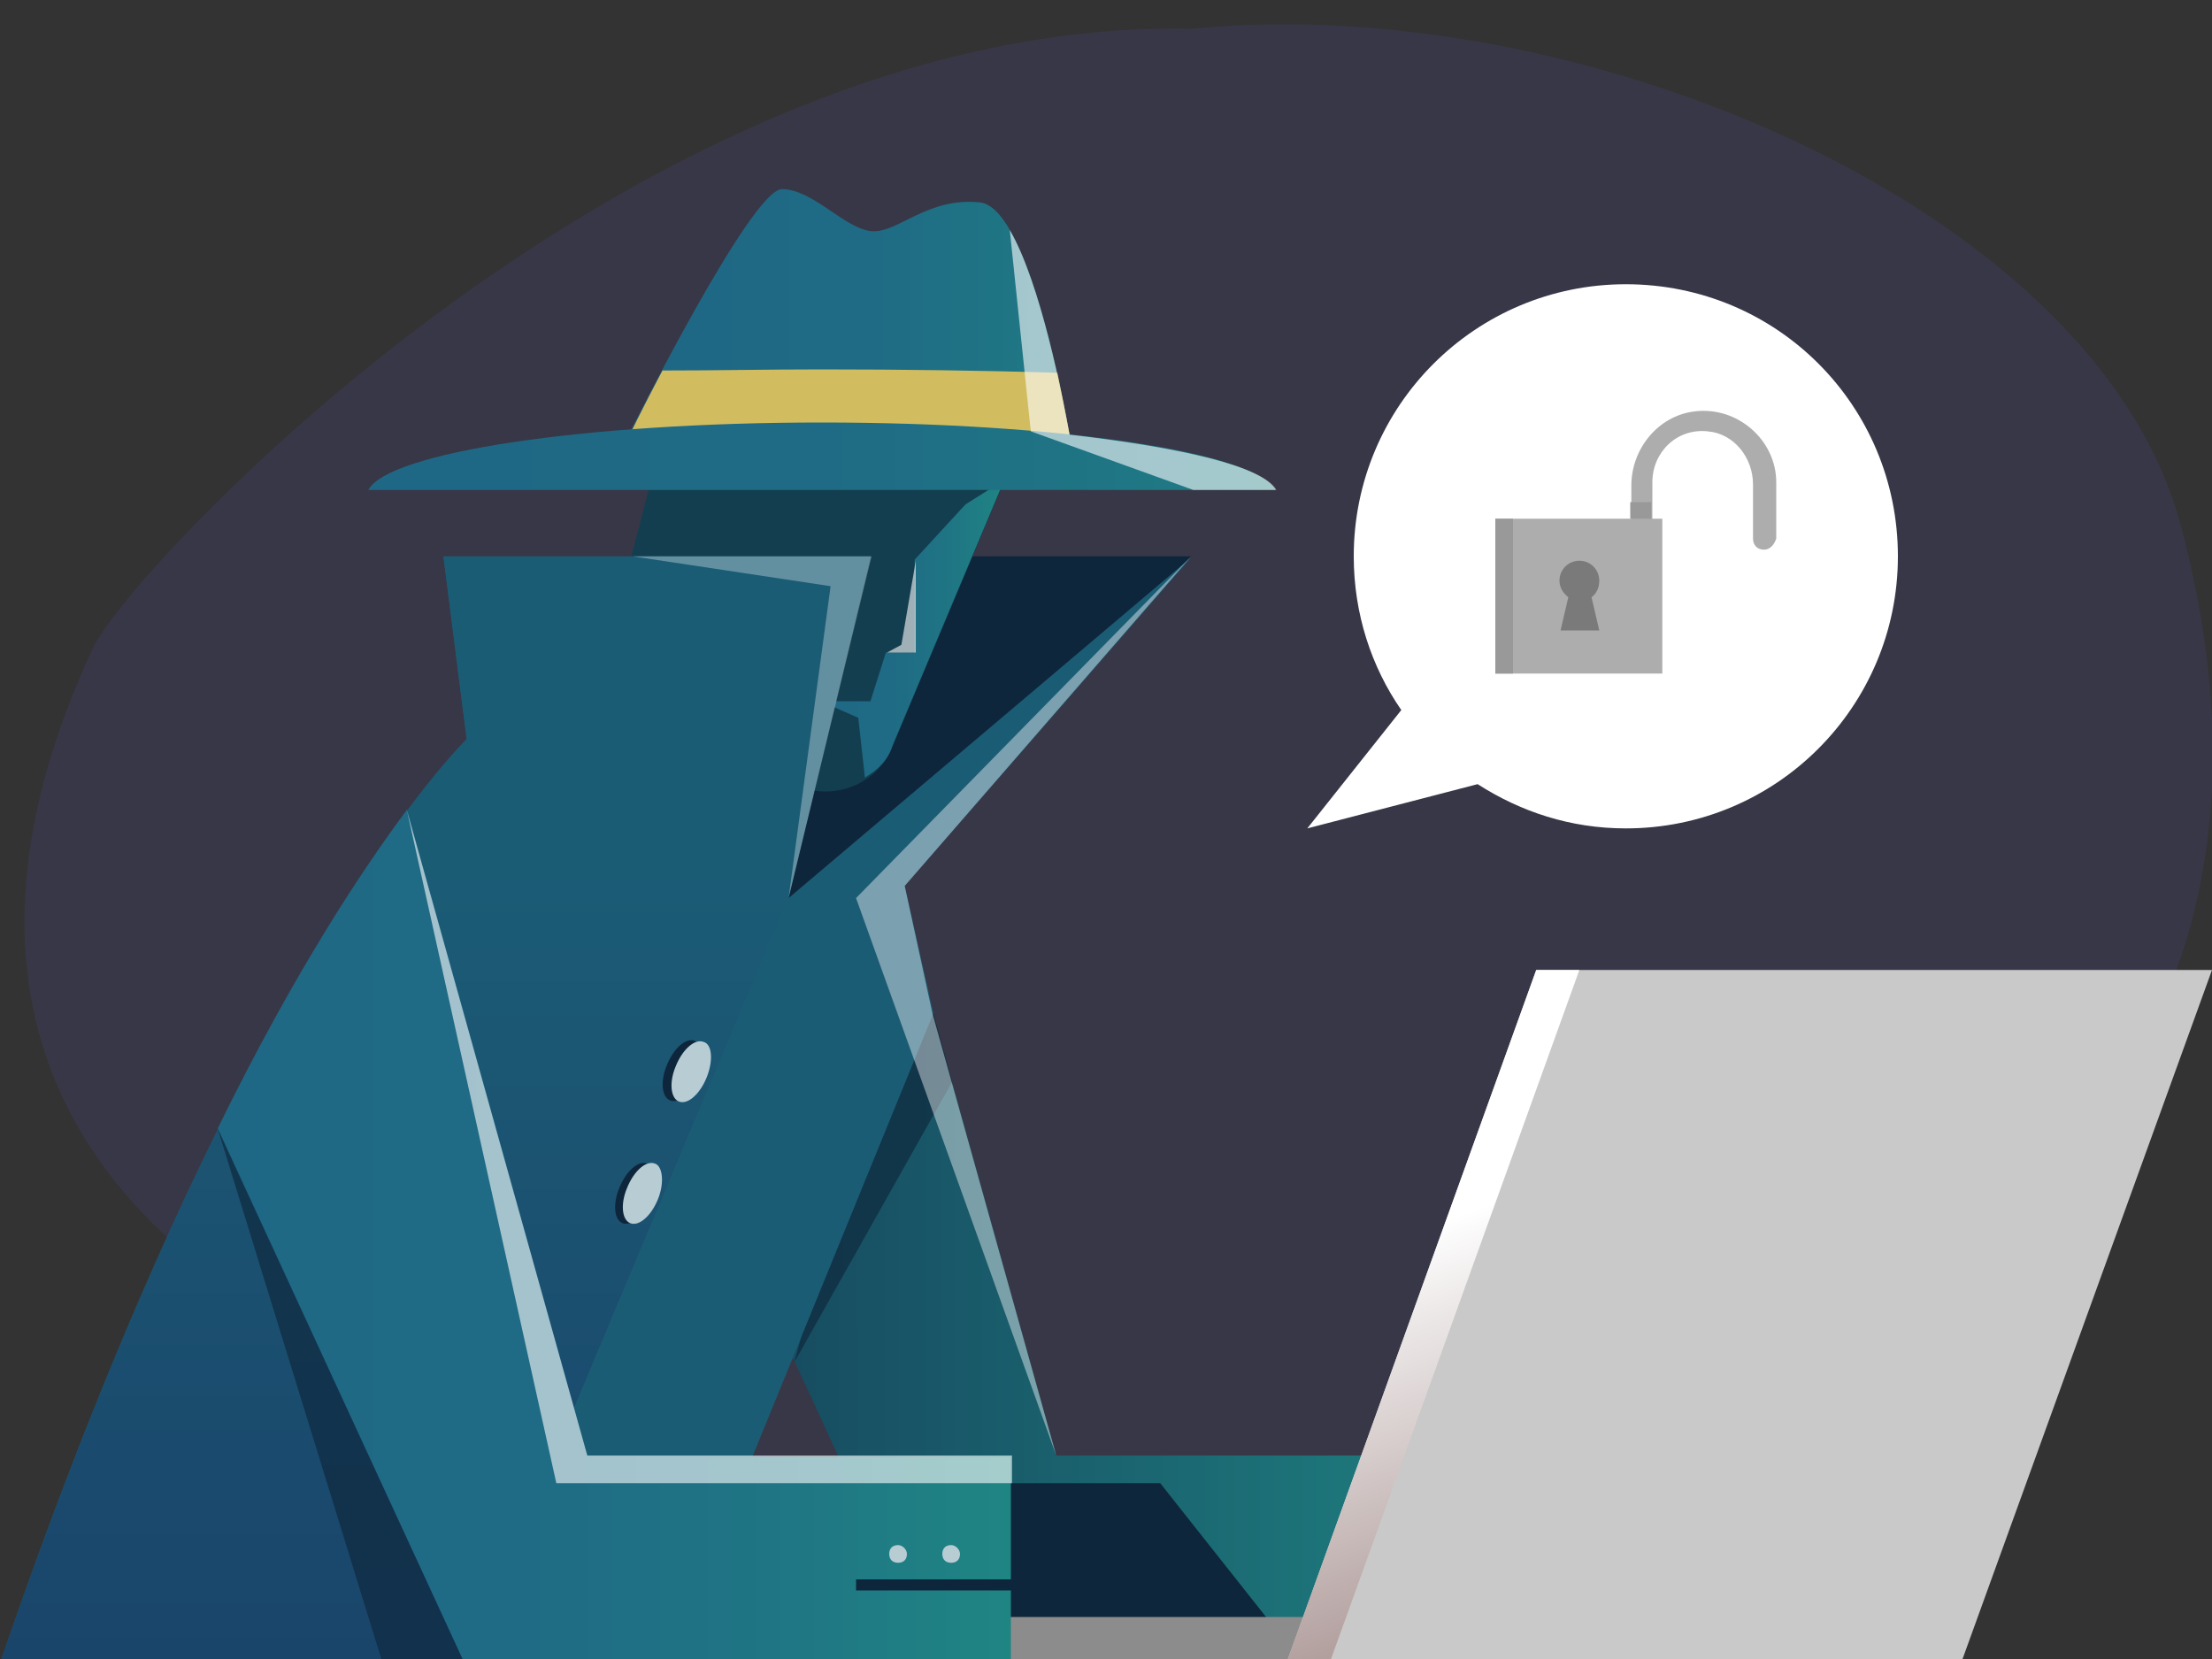 <?xml version="1.0" encoding="utf-8"?>
<!-- Generator: Adobe Illustrator 22.1.0, SVG Export Plug-In . SVG Version: 6.00 Build 0)  -->
<svg version="1.1" id="OBJECTS" xmlns="http://www.w3.org/2000/svg" xmlns:xlink="http://www.w3.org/1999/xlink" x="0px" y="0px"
	 viewBox="0 0 200 150" style="enable-background:new 0 0 200 150;" xml:space="preserve">
<rect x="0" y="0" width="200" height="150" fill="#333333" stroke="none"/>
<style>
	.st0{opacity:0.1;fill:#6C63FF;enable-background:new    ;}
	.st1{fill:url(#XMLID_2_);}
	.st2{opacity:0.66;fill:#0E263B;enable-background:new    ;}
	.st3{fill:#0E263B;}
	.st4{fill:#8C8C8C;}
	.st5{fill:#133E4F;}
	.st6{fill:url(#XMLID_3_);}
	.st7{fill:url(#XMLID_4_);}
	.st8{fill:#D1BD60;}
	.st9{fill:#1B5C75;}
	.st10{fill:url(#XMLID_5_);}
	.st11{fill:url(#XMLID_6_);}
	.st12{fill:#C9C9C9;}
	.st13{fill:url(#XMLID_7_);}
	.st14{fill:url(#XMLID_8_);}
	.st15{opacity:0.59;fill:#FFFFFF;enable-background:new    ;}
	.st16{fill:#B8CCD4;}
	.st17{opacity:0.32;fill:#FFFFFF;enable-background:new    ;}
	.st18{opacity:0.42;fill:#FFFFFF;enable-background:new    ;}
	.st19{fill:none;stroke:#0E263B;stroke-miterlimit:10;}
	.st20{fill:#FFFFFF;}
	.st21{fill:#ADADAD;}
	.st22{fill:#999999;}
	.st23{fill:#7A7A7A;}
</style>
<g id="XMLID_32_">
	<path class="st0" d="M8.4,58.6c-26.9,57.9,39.5,77.2,90.9,77.2s115.1-23.3,97.9-88.2c-7.6-28.8-54.4-48.5-89.4-45
		C58,1.5,11.6,51.6,8.4,58.6z"/>
	
		<linearGradient id="XMLID_2_" gradientUnits="userSpaceOnUse" x1="70.562" y1="-15827.865" x2="142.253" y2="-15827.865" gradientTransform="matrix(1 0 0 -1 0 -15716.069)">
		<stop  offset="0" style="stop-color:#174C61"/>
		<stop  offset="1" style="stop-color:#1F8583"/>
	</linearGradient>
	<path id="XMLID_46_" class="st1" d="M95.5,131.6L79.2,73.2c-4,5.4-10.1,14.5-17.1,28.8l22.3,48.3h49.4v-18.7H95.5L95.5,131.6z"/>
	<polygon id="XMLID_90_" class="st2" points="71.8,123.2 71.8,123.2 86.1,97.8 82.5,84.7 	"/>
	<polygon id="XMLID_35_" class="st3" points="85.5,134.1 104.9,134.1 115.5,147.5 85.5,147.5 	"/>
	<polygon id="XMLID_37_" class="st4" points="68.2,146.2 66.6,150.4 127.8,150.4 129.3,146.2 	"/>
	<polygon id="XMLID_38_" class="st3" points="75.1,50.3 107.7,50.3 70.9,87.7 57.2,66.2 	"/>
	<path id="XMLID_47_" class="st5" d="M90.8,43.5l-10.1,24c-1.2,3-4.4,4.6-7.5,3.9l-20.5-4.1L59,42.9L90.8,43.5z"/>
	
		<linearGradient id="XMLID_3_" gradientUnits="userSpaceOnUse" x1="74.346" y1="-15772.94" x2="90.888" y2="-15772.94" gradientTransform="matrix(1 0 0 -1 0 -15716.069)">
		<stop  offset="0" style="stop-color:#1F6885"/>
		<stop  offset="0.391" style="stop-color:#1F6B85"/>
		<stop  offset="0.724" style="stop-color:#1F7684"/>
		<stop  offset="1" style="stop-color:#1F8583"/>
	</linearGradient>
	<path id="XMLID_65_" class="st6" d="M80.7,67.4l10.1-24l-3.5,2.2l-4.6,5V59h-2.6l-1.4,4.4h-4.5l3.4,1.5l0.6,5.4
		C79.4,69.6,80.3,68.7,80.7,67.4z"/>
	
		<linearGradient id="XMLID_4_" gradientUnits="userSpaceOnUse" x1="63.559" y1="-15744.803" x2="103.605" y2="-15744.803" gradientTransform="matrix(1 0 0 -1 0 -15716.069)">
		<stop  offset="0" style="stop-color:#1F6885"/>
		<stop  offset="0.391" style="stop-color:#1F6B85"/>
		<stop  offset="0.724" style="stop-color:#1F7684"/>
		<stop  offset="1" style="stop-color:#1F8583"/>
	</linearGradient>
	<path id="XMLID_53_" class="st7" d="M96.9,40.4c0,0-3.5-21.6-8.3-22.1c-4.8-0.5-7.4,2.8-9.8,2.6c-2.4-0.2-5.3-3.8-8.1-3.8
		S56.8,39.4,56.8,39.4L96.9,40.4z"/>
	<path id="XMLID_66_" class="st8" d="M95.6,33.7c-6.8-0.2-14-0.3-21.3-0.3c-4.9,0-9.7,0.1-14.4,0.1c-1.8,3.4-3,5.9-3,5.9l40,0.9
		C96.9,40.4,96.4,37.5,95.6,33.7z"/>
	<path id="XMLID_36_" class="st9" d="M42.2,66.9l-2.1-16.5h38.6l-7.4,30.8l36.4-30.8L81.8,80.1l2.6,11.5l-24,58.8c0,0-41.1,0-60.4,0
		C22,85.9,42.2,66.9,42.2,66.9z"/>
	
		<linearGradient id="XMLID_5_" gradientUnits="userSpaceOnUse" x1="39.371" y1="-15881.404" x2="39.371" y2="-15793.912" gradientTransform="matrix(1 0 0 -1 0 -15716.069)">
		<stop  offset="0" style="stop-color:#1A4069"/>
		<stop  offset="1" style="stop-color:#1B5C75"/>
	</linearGradient>
	<path id="XMLID_67_" class="st10" d="M0,150.4c10.9,0,28.8,0,42.2,0l29.1-69.3l7.4-30.8H40.1l2.1,16.5C42.2,66.9,22,85.9,0,150.4z"
		/>
	
		<linearGradient id="XMLID_6_" gradientUnits="userSpaceOnUse" x1="19.703" y1="-15827.865" x2="91.393" y2="-15827.865" gradientTransform="matrix(1 0 0 -1 0 -15716.069)">
		<stop  offset="0" style="stop-color:#1F6885"/>
		<stop  offset="0.391" style="stop-color:#1F6B85"/>
		<stop  offset="0.724" style="stop-color:#1F7684"/>
		<stop  offset="1" style="stop-color:#1F8583"/>
	</linearGradient>
	<path id="XMLID_39_" class="st11" d="M53.1,131.6L36.8,73.2c-4,5.4-10.1,14.5-17.1,28.8L42,150.4h49.4v-18.7H53.1L53.1,131.6z"/>
	<polygon id="XMLID_31_" class="st12" points="177.3,150.4 116.3,150.4 138.9,87.7 200,87.7 	"/>
	
		<linearGradient id="XMLID_7_" gradientUnits="userSpaceOnUse" x1="146.13" y1="-15880.528" x2="126.867" y2="-15827.803" gradientTransform="matrix(1 0 0 -1 0 -15716.069)">
		<stop  offset="0" style="stop-color:#826462"/>
		<stop  offset="0.273" style="stop-color:#A18B89"/>
		<stop  offset="0.882" style="stop-color:#EFEBEB"/>
		<stop  offset="1" style="stop-color:#FFFFFF"/>
	</linearGradient>
	<polygon id="XMLID_33_" class="st13" points="120.2,150.4 116.3,150.4 138.9,87.7 142.8,87.7 	"/>
	
		<linearGradient id="XMLID_8_" gradientUnits="userSpaceOnUse" x1="42.698" y1="-15757.351" x2="124.689" y2="-15757.351" gradientTransform="matrix(1 0 0 -1 0 -15716.069)">
		<stop  offset="0" style="stop-color:#1F6885"/>
		<stop  offset="0.391" style="stop-color:#1F6B85"/>
		<stop  offset="0.724" style="stop-color:#1F7684"/>
		<stop  offset="1" style="stop-color:#1F8583"/>
	</linearGradient>
	<path id="XMLID_58_" class="st14" d="M115.3,44.3c-1.8-3.4-19.4-6.1-41-6.1c-21.5,0-39.2,2.7-41,6.1H115.3z"/>
	<path id="XMLID_51_" class="st15" d="M96.7,39.3c-0.6-3.3-2.6-13.7-5.4-18.5l0,0L93.2,39l14.7,5.3h7.5
		C114.2,42.2,107.1,40.5,96.7,39.3z"/>
	<polygon id="XMLID_70_" class="st15" points="91.5,134.1 91.5,131.6 53.1,131.6 36.8,73.3 50.3,134.1 	"/>
	<g id="XMLID_50_">
		<path id="XMLID_69_" class="st3" d="M63.1,97.3c-0.6,1.5-1.7,2.5-2.5,2.2c-0.8-0.3-0.9-1.8-0.3-3.2c0.6-1.5,1.7-2.5,2.5-2.2
			C63.6,94.4,63.7,95.9,63.1,97.3z"/>
		<path id="XMLID_48_" class="st16" d="M63.9,97.4c-0.6,1.5-1.7,2.5-2.5,2.2c-0.8-0.3-0.9-1.8-0.3-3.2c0.6-1.5,1.7-2.5,2.5-2.2
			C64.4,94.4,64.5,95.9,63.9,97.4z"/>
	</g>
	<g id="XMLID_72_">
		<path id="XMLID_74_" class="st3" d="M58.8,108.4c-0.6,1.5-1.7,2.5-2.5,2.2c-0.8-0.3-0.9-1.8-0.3-3.2c0.6-1.5,1.7-2.5,2.5-2.2
			S59.3,106.9,58.8,108.4z"/>
		<path id="XMLID_73_" class="st16" d="M59.5,108.4c-0.6,1.5-1.7,2.5-2.5,2.2c-0.8-0.3-0.9-1.8-0.3-3.2c0.6-1.5,1.7-2.5,2.5-2.2
			C59.9,105.4,60.1,106.9,59.5,108.4z"/>
	</g>
	<polygon id="XMLID_71_" class="st17" points="57.2,50.3 75.1,53 71.3,81.2 78.8,50.3 	"/>
	<polygon id="XMLID_75_" class="st15" points="82.8,50.7 82.8,59 80.2,59 81.5,58.3 	"/>
	<polygon id="XMLID_78_" class="st18" points="95.5,131.6 84.3,91.6 81.8,80.1 107.7,50.3 77.4,81.2 	"/>
	<polygon id="XMLID_77_" class="st2" points="19.7,102.1 34.6,150.4 42,150.4 	"/>
	<line id="XMLID_85_" class="st19" x1="77.4" y1="143.3" x2="91.5" y2="143.3"/>
	<path id="XMLID_76_" class="st16" d="M82,140.5c0,0.5-0.3,0.8-0.8,0.8s-0.8-0.3-0.8-0.8c0-0.5,0.3-0.8,0.8-0.8
		C81.6,139.7,82,140.1,82,140.5z"/>
	<path id="XMLID_87_" class="st16" d="M86.8,140.5c0,0.5-0.3,0.8-0.8,0.8s-0.8-0.3-0.8-0.8c0-0.5,0.3-0.8,0.8-0.8
		C86.4,139.7,86.8,140.1,86.8,140.5z"/>
	<path id="XMLID_89_" class="st20" d="M147,25.7c-13.6,0-24.6,11-24.6,24.6c0,5.2,1.6,10,4.3,13.9l-8.5,10.7l15.4-4
		c3.9,2.5,8.4,4,13.4,4c13.6,0,24.6-11,24.6-24.6S160.7,25.7,147,25.7z"/>
	<g id="XMLID_93_">
		<rect id="XMLID_34_" x="135.2" y="46.9" class="st21" width="15.1" height="14"/>
		<rect id="XMLID_92_" x="135.2" y="46.9" class="st22" width="1.6" height="14"/>
		<g id="XMLID_91_">
			<path id="XMLID_88_" class="st21" d="M159.5,49.7L159.5,49.7c-0.6,0-1-0.4-1-1v-4.9c0-2.4-1.7-4.6-4.1-4.8c-2.8-0.3-5,1.9-5,4.6
				v7.1h-1.9v-6.8c0-3.3,2.4-6.3,5.7-6.7c3.9-0.5,7.4,2.6,7.4,6.4v5.1C160.4,49.3,160,49.7,159.5,49.7z"/>
		</g>
		<rect id="XMLID_86_" x="147.4" y="45.4" class="st22" width="1.9" height="1.5"/>
		<path id="XMLID_95_" class="st23" d="M144.6,52.5c0-1-0.8-1.8-1.8-1.8c-1,0-1.8,0.8-1.8,1.8c0,0.6,0.3,1.1,0.8,1.5l-0.7,3h3.5
			l-0.7-3C144.3,53.7,144.6,53.2,144.6,52.5z"/>
	</g>
</g>
</svg>
